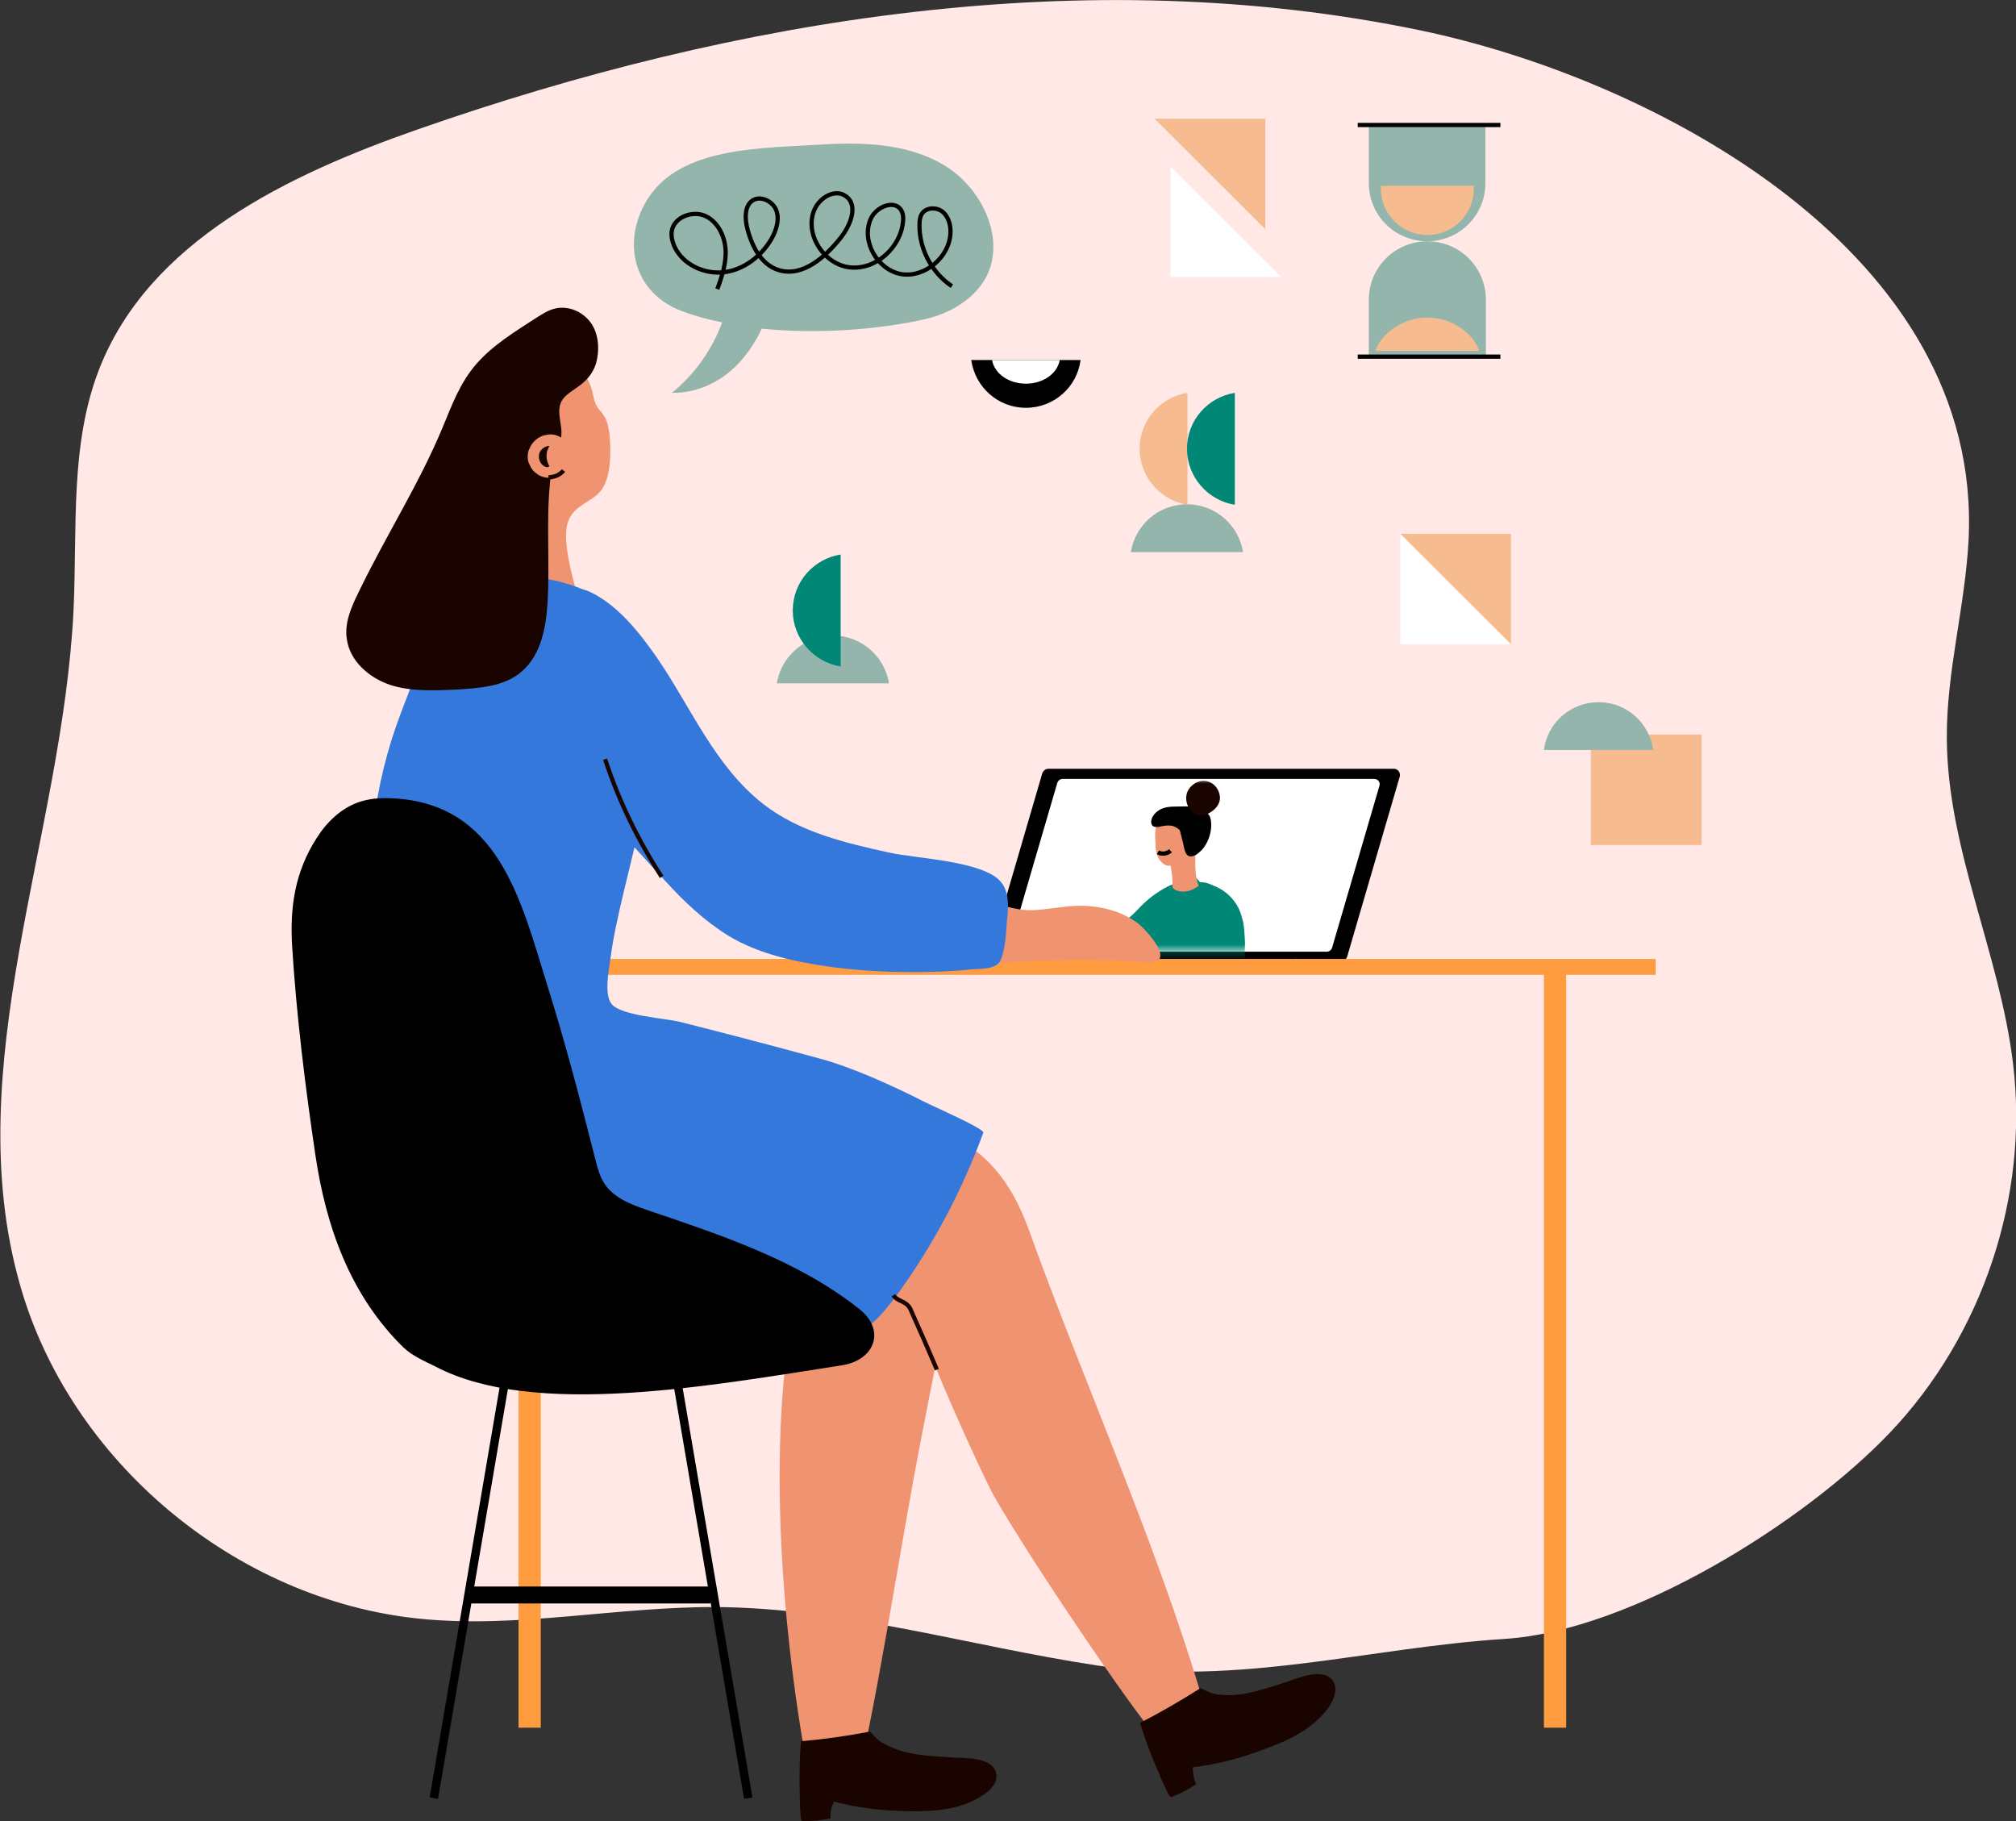<svg width="238" height="215" viewBox="0 0 238 215" fill="none" xmlns="http://www.w3.org/2000/svg">
<rect x="0" y="0" width="238" height="215" fill="#333333" stroke="none"/>
<g clip-path="url(#clip0_54_6316)">
<path d="M223.096 169.14C234.003 157.689 239.542 141.282 237.657 125.616C236.116 112.627 229.892 100.265 229.834 87.162C229.777 79.3 232.004 71.553 232.404 63.691C234.06 29.909 195.516 9.4 167.708 3.589C128.25 -4.614 86.966 2.108 49.336 15.268C33.975 20.623 17.587 28.484 11.706 43.581C8.223 52.525 9.136 62.438 8.679 72.066C7.366 98.841 -4.968 125.787 2.341 151.594C8.223 172.501 27.808 188.851 49.45 191.073C61.099 192.269 72.805 189.649 84.568 189.706C99.757 189.82 114.489 194.32 129.507 196.599C146.295 199.106 161.541 194.491 177.643 193.466C192.604 192.497 212.989 179.736 223.096 169.14Z" fill="#FFE8E6"/>
<path d="M109.121 111.944H157.943C158.457 111.944 158.8 112.399 158.686 112.912C158.572 113.254 158.286 113.482 157.943 113.482H109.121C108.722 113.482 108.379 113.14 108.379 112.741C108.379 112.285 108.722 111.944 109.121 111.944Z" fill="black"/>
<path d="M117.515 113.482H158.343C158.629 113.482 158.914 113.254 159.028 112.969L165.252 91.663C165.367 91.207 165.024 90.751 164.567 90.751H123.739C123.454 90.751 123.168 90.979 123.054 91.264L116.83 112.57C116.716 113.026 117.059 113.482 117.515 113.482Z" fill="black"/>
<path d="M119.857 112.342H156.63C156.916 112.342 157.144 112.171 157.258 111.887L162.854 92.745C162.968 92.346 162.683 91.948 162.226 91.948H125.452C125.167 91.948 124.939 92.118 124.824 92.403L119.228 111.545C119.171 111.944 119.457 112.342 119.857 112.342Z" fill="white"/>
<mask id="mask0_54_6316" style="mask-type:luminance" maskUnits="userSpaceOnUse" x="119" y="91" width="44" height="22">
<path d="M119.857 112.342H156.63C156.916 112.342 157.144 112.171 157.258 111.887L162.854 92.745C162.968 92.346 162.683 91.948 162.226 91.948H125.452C125.167 91.948 124.939 92.118 124.824 92.403L119.228 111.545C119.171 111.944 119.457 112.342 119.857 112.342Z" fill="white"/>
</mask>
<g mask="url(#mask0_54_6316)">
<path d="M139.842 109.38C140.013 109.209 140.185 109.038 140.299 108.867C140.87 108.184 141.327 107.386 141.327 106.475C141.327 106.19 141.213 105.848 141.155 105.563C141.041 105.164 140.813 104.765 140.47 104.481C140.128 104.196 139.614 104.139 139.214 104.196C138.757 104.253 138.358 104.424 137.958 104.595C136.587 105.278 135.331 106.247 134.303 107.386C133.333 108.411 132.191 109.266 130.934 109.836C130.82 109.893 130.706 109.95 130.535 109.893C130.42 109.893 130.363 109.779 130.249 109.722C129.164 108.81 128.993 110.178 128.308 108.924C127.508 109.152 126.138 109.38 125.338 109.608C125.51 110.975 125.795 109.836 126.48 111.032C127.051 112.001 127.965 112.855 128.879 113.482C130.249 114.45 131.962 114.393 133.561 113.994C134.874 113.653 136.53 113.254 137.501 112.228C138.015 111.659 138.358 110.975 138.871 110.405C139.043 110.064 139.442 109.722 139.842 109.38Z" fill="#008775"/>
<path d="M143.154 107.158C142.869 106.304 142.355 105.392 141.955 104.595C141.784 104.253 141.555 104.025 141.327 103.74L141.27 103.683C141.213 103.683 141.156 103.74 141.156 103.74C140.756 104.367 140.242 104.993 139.557 105.278C139.442 105.335 139.271 105.392 139.157 105.335C138.986 105.278 138.871 105.164 138.814 104.993C138.757 104.822 138.757 104.652 138.7 104.481C138.7 104.538 138.415 104.766 138.358 104.822C138.243 104.936 138.186 104.993 138.072 105.107C137.901 105.392 137.787 105.677 137.729 105.962C137.558 106.532 137.501 107.158 137.387 107.785C136.873 110.235 136.073 112.627 135.046 114.906C134.075 117.014 134.475 118.552 135.502 120.546C136.016 121.571 136.702 122.426 137.787 122.711C138.643 122.882 139.557 122.597 140.299 122.084C141.041 121.571 141.612 120.774 142.069 119.976C143.211 118.039 143.782 115.817 143.782 113.539C143.725 111.431 143.896 109.266 143.154 107.158Z" fill="#008775"/>
<path d="M145.724 106.418C145.153 105.62 144.353 104.993 143.382 104.595C142.869 104.367 142.355 104.139 141.784 104.139C140.927 104.082 139.671 104.481 139.671 105.506C139.671 106.588 139.842 107.785 139.956 108.867C140.013 109.266 139.956 109.779 140.128 110.121C140.242 110.405 140.527 110.633 140.699 110.918C141.098 111.545 141.213 112.342 141.384 113.026C141.898 114.792 142.754 116.501 144.182 117.754C145.552 118.951 147.494 119.634 149.321 119.349C151.434 119.008 153.318 117.697 154.517 115.931C153.775 115.134 153.604 113.71 153.033 112.969C152.062 113.767 150.463 114.336 149.264 114.621C148.807 114.735 148.293 114.792 147.836 114.621C146.694 114.165 146.98 112.228 146.98 111.317C146.923 110.291 146.923 109.209 146.58 108.184C146.409 107.5 146.123 106.93 145.724 106.418Z" fill="#008775"/>
<path d="M138.186 102.202C138.243 102.259 138.243 102.43 138.243 102.544C138.357 103.056 138.415 103.626 138.415 104.196C138.415 104.367 138.415 104.595 138.415 104.765C138.814 105.278 139.671 105.335 140.356 105.164C140.756 105.05 141.155 104.822 141.498 104.595C141.498 104.481 141.441 104.31 141.384 104.196C140.984 102.886 141.155 101.518 141.098 100.151C141.098 99.467 140.927 98.898 140.756 98.271C140.699 98.043 140.699 97.815 140.642 97.587C140.584 97.303 140.47 97.018 140.299 96.733C139.842 96.049 138.871 95.764 138.072 96.049C137.558 96.22 136.93 96.733 136.644 97.189C136.302 97.815 136.359 98.841 136.416 99.524C136.416 99.581 136.416 99.695 136.416 99.752C136.416 100.265 136.53 100.835 136.759 101.29C136.93 101.575 137.158 101.86 137.444 102.031C137.615 102.145 137.786 102.202 137.958 102.202C138.015 102.202 138.129 102.145 138.186 102.202Z" fill="#EF9371"/>
<path d="M140.013 95.195C139.899 95.195 139.785 95.195 139.671 95.195C138.757 95.252 137.672 95.081 136.816 95.65C136.359 95.935 135.902 96.448 135.902 97.018C135.902 97.189 135.959 97.416 136.131 97.531C136.587 97.758 136.987 97.531 137.501 97.474C137.958 97.416 138.472 97.416 138.871 97.701C139.1 97.815 139.271 97.986 139.442 98.157C139.671 98.271 139.899 98.385 140.128 98.328C140.242 98.271 140.356 98.214 140.47 98.1C140.927 97.644 141.27 96.79 141.098 96.106C141.041 95.764 140.813 95.48 140.527 95.309C140.413 95.195 140.185 95.195 140.013 95.195Z" fill="black"/>
<path d="M138.929 95.537C138.871 95.594 138.871 95.707 138.871 95.821C138.986 97.018 139.328 98.157 139.614 99.296C139.842 100.094 139.842 101.461 140.984 101.006C141.327 100.892 141.555 100.607 141.841 100.379C142.526 99.638 142.926 98.613 142.983 97.644C143.04 96.505 142.811 95.935 141.726 95.537C141.213 95.252 139.328 94.967 138.929 95.537Z" fill="black"/>
<path d="M144.011 93.998C143.896 93.03 143.154 92.232 142.183 92.175C141.213 92.118 140.242 92.916 140.071 93.828C139.956 94.454 140.128 95.081 140.47 95.537C140.527 95.65 140.642 95.821 140.756 95.878C141.041 96.22 141.441 96.334 141.841 96.277C141.898 96.277 141.898 96.277 141.955 96.277C142.012 96.277 142.069 96.277 142.126 96.22C142.183 96.22 142.298 96.163 142.355 96.163C143.211 95.821 144.125 95.081 144.011 93.998Z" fill="#1A0400"/>
<path d="M136.702 100.607C137.158 100.892 137.786 100.778 138.186 100.436" stroke="black" stroke-width="0.5" stroke-miterlimit="10"/>
</g>
<path d="M184.895 113.539H182.269V203.948H184.895V113.539Z" fill="#FF9C40"/>
<path d="M63.84 113.539H61.213V203.948H63.84V113.539Z" fill="#FF9C40"/>
<path d="M195.459 113.197H53.162V115.077H195.459V113.197Z" fill="#FF9C40"/>
<path d="M122.426 113.425C126.766 113.254 131.048 113.254 135.388 113.596C139.1 113.88 135.331 109.722 134.246 108.924C132.191 107.443 129.678 106.873 127.166 106.93C125.395 106.987 123.625 107.386 121.798 107.443C117.915 107.557 113.632 104.253 109.807 105.563C108.607 106.019 106.837 107.386 106.209 108.582C105.238 110.576 105.81 112.285 107.922 113.083C111.063 114.279 114.946 113.881 118.258 113.653C119.628 113.596 120.999 113.482 122.426 113.425Z" fill="#EF9371"/>
<path d="M140.584 202.581C140.527 202.182 142.069 200.986 141.955 200.587C136.473 182.015 128.022 163.386 121.455 145.156C119.286 139.175 115.974 135.13 109.807 133.022C106.552 131.883 103.069 131.598 99.642 131.313C90.906 130.629 82.112 129.889 73.376 129.205C66.695 128.692 56.873 128.009 52.534 134.332C48.536 140.143 51.277 151.708 56.359 156.436C61.67 161.392 69.493 159 75.831 158.544C86.566 157.746 97.587 155.183 107.694 151.48C105.752 152.22 116.202 174.609 117.344 176.603C122.141 184.977 135.674 204.803 136.987 205.429C138.3 206.056 139.1 204.632 139.728 203.264C139.956 202.695 140.699 203.151 140.584 202.581Z" fill="#EF9371"/>
<path d="M54.932 56.228C54.989 54.975 55.046 53.721 55.217 52.468C55.788 48.139 58.187 45.233 61.499 42.499C62.641 41.53 64.125 40.79 65.61 40.961C67.266 41.131 68.465 43.068 69.15 44.379C69.436 44.891 69.721 45.461 69.892 46.088C70.064 46.714 70.121 47.398 70.463 47.968C70.692 48.367 71.092 48.708 71.32 49.107C71.72 49.734 71.834 50.474 71.948 51.215C72.12 53.038 72.177 55.602 71.32 57.31C70.349 59.361 67.609 59.361 66.98 61.868C66.295 64.546 68.122 69.844 68.751 72.521C68.865 73.034 69.436 73.319 69.207 73.832C69.036 74.23 68.693 74.458 68.351 74.686C66.352 76.053 64.354 77.933 61.784 77.876C60.471 77.876 59.272 77.25 58.015 77.079C56.759 76.908 55.731 76.794 54.589 76.11C54.418 75.996 54.247 75.882 54.19 75.711C54.075 75.484 54.19 75.256 54.247 75.028C55.846 69.046 54.761 62.552 54.932 56.228Z" fill="#EF9371"/>
<path d="M101.87 207.366C104.211 196.599 106.552 181.104 108.722 169.938C110.777 159.228 113.233 148.745 112.89 137.807C112.833 135.472 111.977 133.022 110.092 131.598C109.121 130.857 107.922 130.458 106.723 130.174C97.587 127.838 87.994 128.066 78.572 128.294C70.464 128.521 61.955 128.009 53.961 129.034C53.733 131.541 54.989 134.959 57.102 136.554C58.758 137.807 60.928 138.035 63.04 138.149C70.349 138.719 77.887 139.744 85.139 140.941C87.594 141.339 90.164 142.023 92.562 142.821C95.303 143.732 95.246 143.049 95.417 146.182C95.531 148.062 94.732 150.17 94.275 151.936C90.335 168.115 92.219 191.814 95.189 207.993C95.588 210.044 97.301 208.62 99.243 207.879C99.985 207.594 101.755 207.651 101.87 207.366Z" fill="#EF9371"/>
<path d="M44.425 111.374C45.396 117.356 47.337 123.052 49.507 128.692C51.449 133.649 53.39 138.776 56.816 142.878C61.27 148.29 68.008 150.91 74.289 153.417C77.83 154.841 82.055 155.297 85.767 156.094C90.049 156.949 97.53 159.512 101.584 157.177C103.297 156.208 104.61 154.556 105.81 152.961C110.149 147.036 113.575 140.542 116.088 133.706C116.259 133.25 109.978 130.515 109.007 130.003C105.41 128.18 100.556 125.958 96.673 124.932C91.249 123.451 85.824 122.027 80.399 120.66C78.686 120.204 73.376 119.919 72.234 118.552C71.263 117.413 71.891 114.507 72.062 113.197C73.204 104.025 79.143 88.871 76.745 79.414C74.918 72.35 70.635 68.989 62.469 68.021C53.733 66.995 49.736 77.762 47.337 84.143C44.083 92.631 42.883 102.202 44.425 111.374Z" fill="#3478DC"/>
<path d="M47.623 159.057C48.708 160.082 50.078 160.652 51.449 161.335C63.097 167.431 83.94 163.557 99.414 161.165C103.297 160.538 104.61 157.006 101.413 154.499C94.218 148.802 85.253 145.84 76.516 142.878C74.518 142.194 72.348 141.396 71.263 139.573C70.806 138.833 70.578 137.978 70.349 137.124C68.579 130.117 66.752 123.109 64.582 116.216C61.499 106.304 58.872 94.682 46.081 94.226C44.825 94.169 43.569 94.283 42.37 94.682C40.257 95.423 38.601 97.018 37.402 98.898C34.832 102.886 34.204 107.044 34.489 111.716C35.003 119.919 36.031 128.237 37.23 136.326C38.487 144.815 41.342 152.904 47.623 159.057Z" fill="black"/>
<path d="M69.835 38.226C68.922 36.859 67.209 36.061 65.61 36.403C64.753 36.574 64.011 37.087 63.269 37.542C60.813 39.138 58.187 40.733 56.245 42.954C54.304 45.176 53.333 47.854 52.248 50.474C49.45 57.197 45.453 63.406 42.312 69.958C41.456 71.667 40.656 73.547 40.942 75.427C41.285 77.99 43.511 79.984 46.024 80.839C48.479 81.636 51.163 81.522 53.79 81.408C56.531 81.237 59.5 81.067 61.556 79.3C63.84 77.364 64.468 74.116 64.639 71.154C64.925 66.425 64.468 61.697 64.925 57.026C65.096 55.089 65.895 53.437 66.238 51.671C66.523 50.019 65.324 48.196 66.695 46.828C67.437 46.088 68.465 45.632 69.207 44.834C69.721 44.322 70.121 43.638 70.349 42.954C70.806 41.359 70.692 39.536 69.835 38.226Z" fill="#1A0400"/>
<path d="M118.143 104.082C116.088 101.632 108.151 101.347 105.067 100.664C99.814 99.524 94.332 98.214 90.106 94.91C84.339 90.409 81.541 83.402 77.487 77.534C75.489 74.686 73.033 71.553 69.835 69.958C65.153 67.565 64.296 75.939 63.897 79.016C63.84 79.414 63.783 79.813 63.897 80.212C64.468 82.889 64.696 85.738 65.382 88.529C66.238 91.948 67.38 93.03 69.95 95.195C73.147 97.815 75.717 101.006 78.515 103.968C80.742 106.418 83.14 108.696 85.995 110.462C89.65 112.684 94.104 113.596 98.272 114.165C102.612 114.735 107.009 114.849 111.348 114.678C112.376 114.621 113.461 114.564 114.489 114.45C115.46 114.336 117.572 114.507 118.086 113.425C118.714 112.058 118.772 110.064 118.886 108.582C119.057 107.101 119.171 105.278 118.143 104.082Z" fill="#3478DC"/>
<path d="M157.43 198.536C156.801 197.397 155.203 197.511 154.003 197.852C153.432 198.023 152.804 198.194 152.233 198.422C150.52 198.992 148.864 199.561 147.094 199.903C145.838 200.131 144.582 200.188 143.382 199.96C142.869 199.846 142.298 199.561 141.727 199.277C139.385 200.758 137.044 202.125 134.589 203.378C134.989 204.746 135.502 206.113 136.016 207.423C136.245 207.936 137.901 212.152 138.243 212.152C139.271 211.753 140.299 211.24 141.213 210.613C140.927 209.987 140.813 209.303 140.813 208.62C143.782 208.278 146.694 207.48 149.492 206.398C152.347 205.372 155.203 203.948 156.973 201.384C157.487 200.53 157.943 199.448 157.43 198.536Z" fill="#1A0400"/>
<path d="M117.63 209.474C117.458 208.164 115.974 207.708 114.717 207.594C114.089 207.537 113.461 207.48 112.833 207.48C111.063 207.366 109.236 207.309 107.523 206.967C106.323 206.74 105.124 206.284 104.039 205.657C103.583 205.372 103.183 204.917 102.726 204.404C100.042 204.917 97.301 205.315 94.561 205.543C94.446 206.967 94.389 208.449 94.389 209.816C94.389 210.329 94.389 214.886 94.675 215C95.817 215 96.902 214.886 98.044 214.658C97.987 213.975 98.158 213.291 98.443 212.664C101.298 213.462 104.325 213.747 107.294 213.804C110.321 213.861 113.518 213.633 116.088 211.867C116.944 211.354 117.744 210.443 117.63 209.474Z" fill="#1A0400"/>
<path d="M67.209 52.81C67.094 52.525 66.923 52.24 66.695 52.013C66.523 51.898 66.352 51.728 66.181 51.614C65.781 51.386 65.382 51.272 64.925 51.272C64.696 51.329 64.468 51.329 64.24 51.386C63.84 51.5 63.44 51.728 63.154 52.013C63.097 52.069 63.097 52.069 63.04 52.126C62.812 52.354 62.641 52.639 62.526 52.924C62.355 53.209 62.298 53.551 62.298 53.892C62.298 54.234 62.355 54.576 62.526 54.861C62.641 55.146 62.812 55.431 63.04 55.658C63.212 55.772 63.383 55.943 63.554 56.057C63.954 56.285 64.354 56.399 64.811 56.399C65.039 56.342 65.267 56.342 65.496 56.285C65.895 56.171 66.295 55.943 66.581 55.658C66.638 55.602 66.638 55.602 66.695 55.544C66.923 55.317 67.094 55.032 67.209 54.747C67.38 54.462 67.437 54.12 67.437 53.779C67.437 53.437 67.323 53.152 67.209 52.81Z" fill="#EF9371"/>
<path d="M64.868 55.032C64.753 54.861 64.696 54.69 64.639 54.519C64.582 54.462 64.582 54.348 64.582 54.291C64.525 54.12 64.525 53.892 64.525 53.721C64.525 53.551 64.582 53.437 64.582 53.266C64.582 53.209 64.582 53.209 64.639 53.152C64.696 52.981 64.753 52.81 64.868 52.639C64.411 52.639 64.011 52.924 63.783 53.266C63.497 53.721 63.611 54.405 63.954 54.804C64.125 54.975 64.297 55.089 64.525 55.146C64.582 55.146 64.753 55.146 64.868 55.032Z" fill="#1A0400"/>
<path d="M64.753 56.342C65.439 56.342 66.124 56.057 66.523 55.544" stroke="#1A0400" stroke-width="0.5" stroke-miterlimit="10"/>
<path d="M78.115 103.512C75.317 99.183 73.033 94.511 71.434 89.612" stroke="#1A0400" stroke-width="0.5" stroke-miterlimit="10"/>
<path d="M110.606 161.677C109.635 159.399 108.665 157.177 107.637 154.898C107.523 154.613 107.408 154.328 107.18 154.1C106.723 153.588 105.867 153.531 105.467 152.904" stroke="#1A0400" stroke-width="0.5" stroke-miterlimit="10"/>
<path d="M60.357 158.658L51.22 212.266" stroke="black" stroke-miterlimit="10"/>
<path d="M79.2 158.658L88.336 212.266" stroke="black" stroke-miterlimit="10"/>
<path d="M55.332 188.282H83.882" stroke="black" stroke-width="2" stroke-miterlimit="10"/>
<path d="M111.52 19.54C107.123 16.863 101.641 16.749 96.502 17.091C90.335 17.489 81.199 17.319 77.03 22.674C73.319 27.516 74.232 34.295 80.399 36.688C81.884 37.258 83.54 37.713 85.253 38.055C84.054 41.302 81.998 44.208 79.314 46.373C82.169 46.429 84.91 45.176 86.909 43.182C88.165 41.929 89.193 40.391 89.935 38.796C96.559 39.479 103.754 38.91 109.293 37.656C112.205 36.973 115.003 35.321 116.43 32.7C118.772 28.143 115.917 22.218 111.52 19.54Z" fill="#94B5AB"/>
<path d="M84.682 34.124C85.253 32.586 85.767 30.991 85.653 29.396C85.538 27.801 84.682 26.092 83.197 25.465C81.713 24.838 79.6 25.636 79.314 27.231C79.2 27.858 79.371 28.484 79.6 29.054C80.57 31.219 83.14 32.415 85.481 32.13C87.823 31.846 89.878 30.25 91.077 28.2C91.648 27.174 92.048 25.921 91.648 24.838C91.249 23.756 89.764 23.015 88.793 23.699C87.937 24.326 87.937 25.636 88.165 26.718C88.679 28.94 89.821 31.276 91.991 31.902C94.732 32.7 97.359 30.421 99.186 28.143C100.385 26.661 101.413 24.212 99.814 23.129C98.558 22.275 96.787 23.3 96.159 24.724C94.903 27.573 97.244 31.219 100.328 31.561C103.411 31.902 106.381 29.168 106.609 26.092C106.666 25.693 106.609 25.237 106.438 24.895C105.695 23.471 103.411 24.383 102.783 25.864C101.641 28.484 103.583 31.846 106.381 32.358C109.179 32.814 112.091 30.364 112.205 27.516C112.262 26.604 111.976 25.579 111.291 25.009C110.606 24.44 109.35 24.44 108.836 25.237C108.607 25.579 108.55 26.092 108.55 26.491C108.493 29.339 109.978 32.187 112.376 33.782" stroke="black" stroke-width="0.5" stroke-miterlimit="10"/>
<path d="M140.185 46.373C136.987 46.885 134.532 49.62 134.532 52.981C134.532 56.285 136.987 59.077 140.185 59.589V46.373Z" fill="#F6BC90"/>
<path d="M145.781 46.373C142.583 46.885 140.128 49.62 140.128 52.981C140.128 56.285 142.583 59.077 145.781 59.589V46.373Z" fill="#008775"/>
<path d="M104.953 80.668C104.439 77.478 101.698 75.028 98.329 75.028C95.017 75.028 92.219 77.478 91.705 80.668H104.953Z" fill="#94B5AB"/>
<path d="M99.243 65.457C96.045 65.97 93.59 68.704 93.59 72.065C93.59 75.37 96.045 78.161 99.243 78.674V65.457Z" fill="#008775"/>
<path d="M146.751 65.172C146.238 61.982 143.497 59.532 140.128 59.532C136.759 59.532 134.018 61.982 133.504 65.172H146.751Z" fill="#94B5AB"/>
<path d="M200.884 86.706H187.808V99.752H200.884V86.706Z" fill="#F6BC90"/>
<path d="M195.174 88.529C194.717 85.339 192.033 82.889 188.721 82.889C185.409 82.889 182.668 85.339 182.269 88.529H195.174Z" fill="#94B5AB"/>
<path d="M114.66 42.499C115.117 45.689 117.801 48.139 121.113 48.139C124.425 48.139 127.166 45.689 127.565 42.499H114.66Z" fill="black"/>
<path d="M178.386 63.007H165.31V76.053H178.386V63.007Z" fill="white"/>
<path d="M165.31 63.007H178.386V76.053" fill="#F6BC90"/>
<path d="M151.262 32.7H138.186V19.654" fill="white"/>
<path d="M136.302 14.014H149.378V27.06" fill="#F6BC90"/>
<path d="M117.116 42.499C117.401 44.094 119.057 45.29 121.113 45.29C123.168 45.29 124.824 44.094 125.11 42.499H117.116Z" fill="white"/>
<path d="M168.507 28.484C164.681 28.484 161.598 25.408 161.598 21.648V14.755H175.359V21.648C175.359 25.408 172.276 28.484 168.507 28.484Z" fill="#94B5AB"/>
<path d="M175.359 42.271H161.598V35.378C161.598 31.561 164.681 28.484 168.507 28.484C172.333 28.484 175.417 31.561 175.417 35.378V42.271H175.359Z" fill="#94B5AB"/>
<path d="M160.285 14.755H177.13" stroke="black" stroke-width="0.5" stroke-miterlimit="10"/>
<path d="M163.025 21.933V22.275C163.025 25.294 165.481 27.744 168.507 27.744C171.534 27.744 173.989 25.294 173.989 22.275V21.933H163.025Z" fill="#F6BC90"/>
<path d="M174.617 41.416C174.103 39.593 171.591 37.485 168.507 37.485C165.424 37.485 162.911 39.593 162.397 41.416H174.617Z" fill="#F6BC90"/>
<path d="M160.285 42.1H177.13" stroke="black" stroke-width="0.5" stroke-miterlimit="10"/>
</g>
<defs>
<clipPath id="clip0_54_6316">
<rect width="238" height="215" fill="white"/>
</clipPath>
</defs>
</svg>
